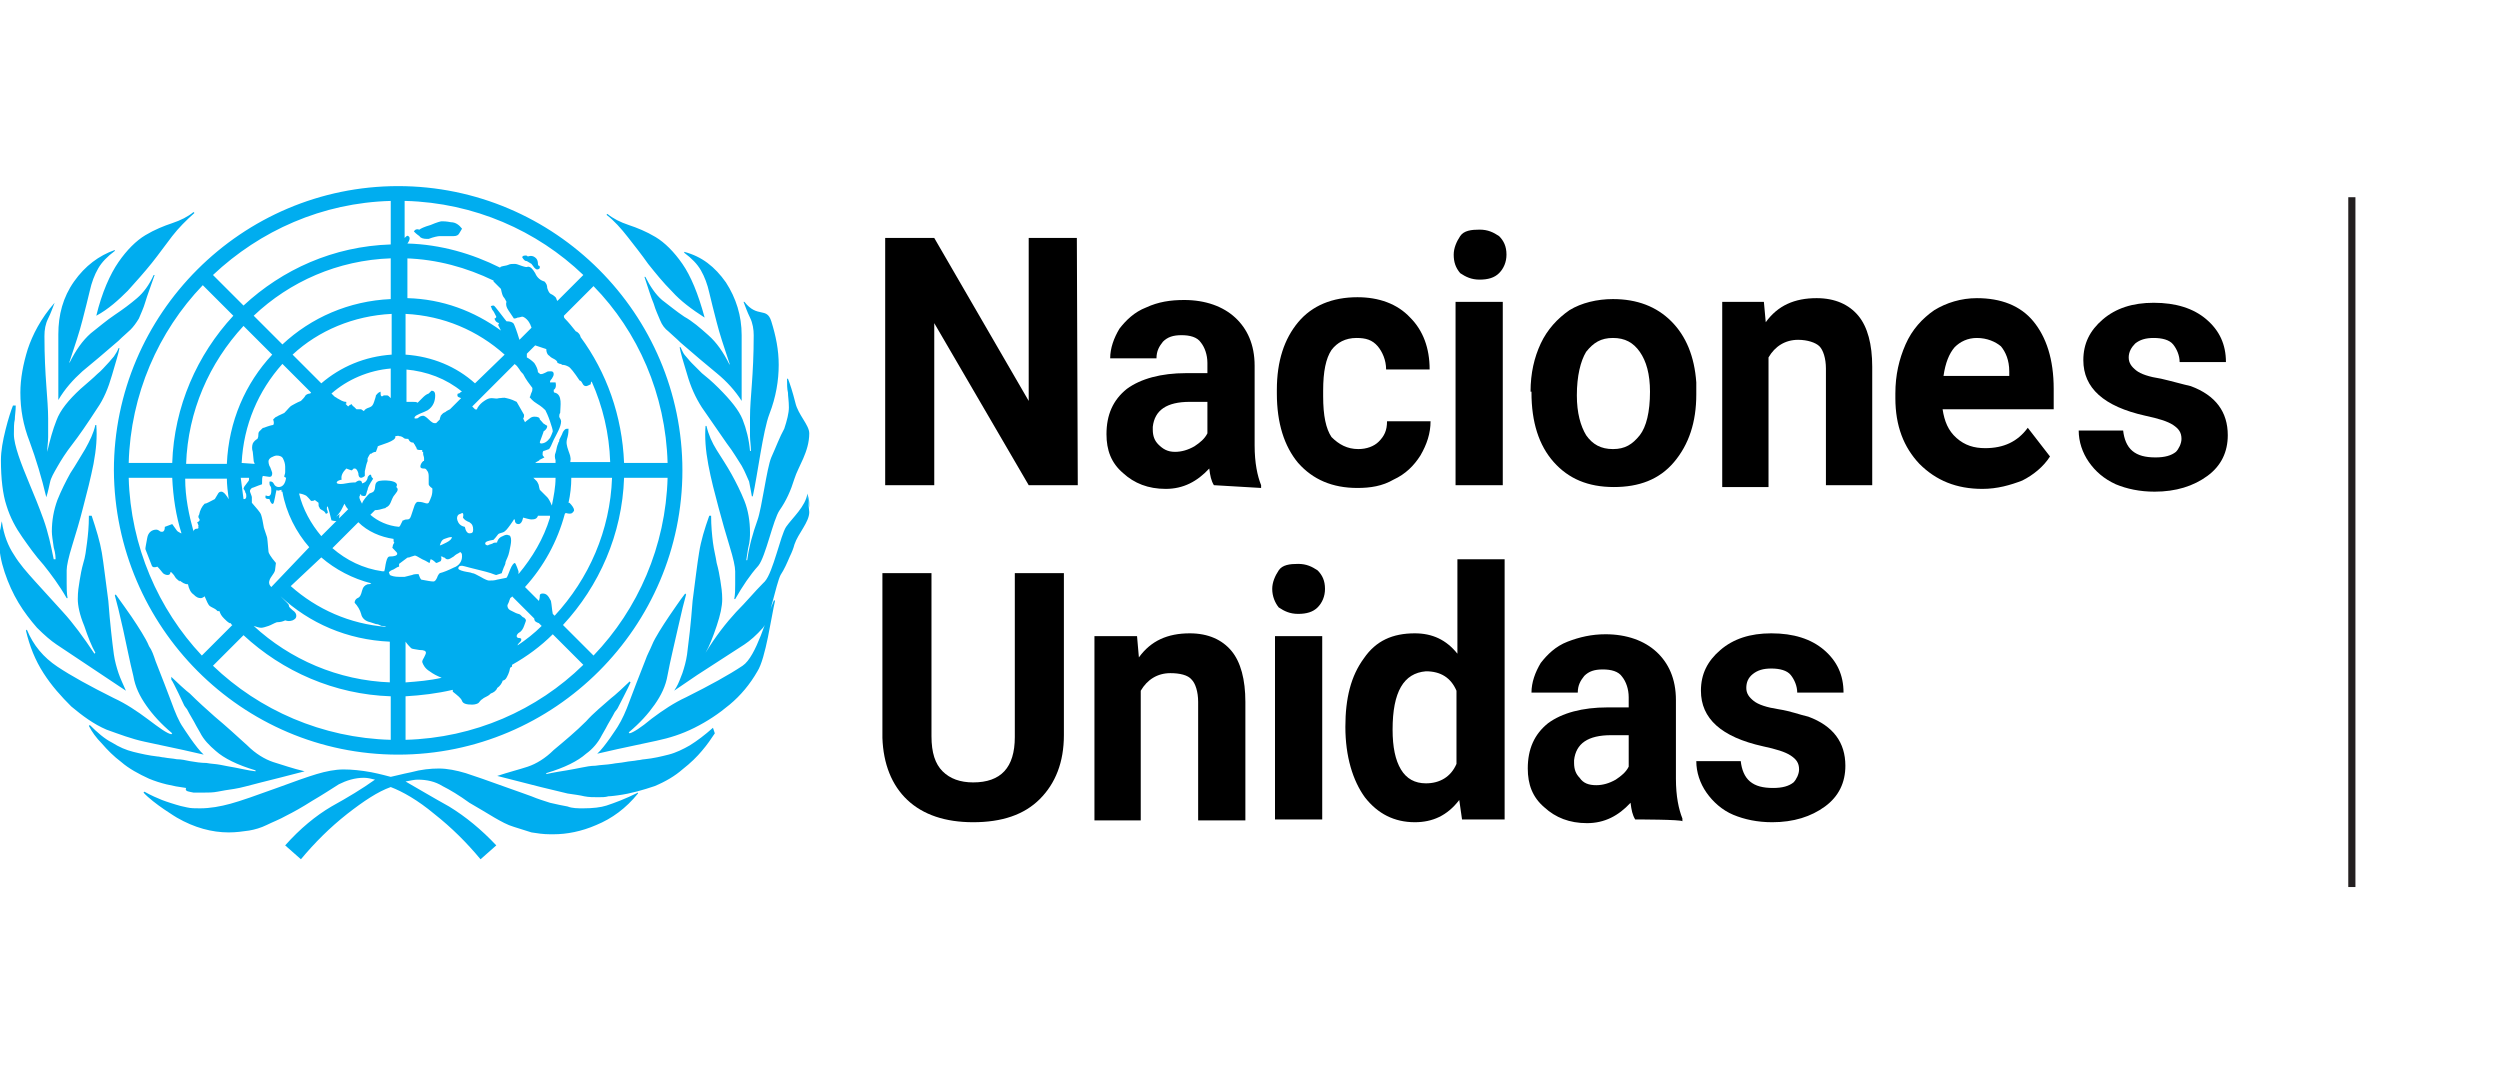 <?xml version="1.0" encoding="utf-8"?>
<!-- Generator: Adobe Illustrator 23.0.3, SVG Export Plug-In . SVG Version: 6.00 Build 0)  -->
<svg version="1.1" id="Layer_1" xmlns="http://www.w3.org/2000/svg" xmlns:xlink="http://www.w3.org/1999/xlink" x="0px" y="0px"
	 viewBox="0 0 270 115" style="enable-background:new 0 0 270 115;" xml:space="preserve">
<style type="text/css">
	.st0{fill:#00ADEF;}
	.st1{fill:none;stroke:#231F20;stroke-width:0.773;stroke-miterlimit:10;}
</style>
<g>
	<path id="XMLID_1189_" class="st0" d="M8.9,40.1c1.1-0.9,2.4-2,3.9-3.3c0.5-0.5,1-0.9,1.3-1.2s0.6-0.7,0.9-1.2
		c0.2-0.5,0.5-1.1,0.7-1.8s0.6-1.7,1-2.9h-0.1c-0.5,1.1-1.1,1.9-1.8,2.5s-1.5,1.2-2.4,1.8c-0.9,0.6-1.7,1.3-2.6,2
		c-0.9,0.8-1.6,1.8-2.3,3.2v-0.1c0.6-1.8,1.1-3.3,1.4-4.5c0.3-1.2,0.6-2.3,0.8-3.2s0.5-1.7,0.9-2.4s1-1.3,1.8-1.9V27
		c-1.7,0.6-3.2,1.7-4.4,3.4S6.3,34,6.3,36.1v7.1C7,42,7.9,41,8.9,40.1z M13.8,31.4c0.9-1,1.8-2,2.6-3c0.8-1,1.5-2,2.2-2.9
		s1.5-1.7,2.4-2.5l-0.1-0.1c-0.6,0.5-1.4,0.9-2.3,1.2c-0.9,0.3-1.9,0.7-2.9,1.3c-1,0.6-2,1.6-2.9,2.9c-0.9,1.3-1.8,3.3-2.4,5.8
		C11.7,33.4,12.8,32.4,13.8,31.4z M2.4,58c0.7,1,1.4,2,2.3,3c0.8,1,1.7,2.2,2.5,3.6h0.1c-0.1-0.5-0.1-1.1-0.1-1.6v-1.4
		c0-0.5,0.2-1.4,0.6-2.7c0.4-1.3,0.8-2.6,1.2-4.2c0.4-1.5,0.8-3.1,1.1-4.6c0.3-1.6,0.4-2.9,0.3-4.2h-0.1c-0.2,0.9-0.6,1.7-1.1,2.6
		c-0.5,0.8-1,1.7-1.6,2.6C7.1,52,6.6,53,6.2,54c-0.4,1.1-0.6,2.2-0.6,3.4c0,0.4,0.1,1,0.2,1.7C6,59.8,6,60.2,6,60.4H5.8
		c-0.3-1.5-0.6-2.9-1.1-4.3c-0.5-1.4-1-2.6-1.5-3.8S2.3,50.1,2,49.2s-0.5-1.7-0.5-2.3c0-0.7,0-1.2,0.1-1.6c0-0.4,0.1-0.9,0.1-1.5
		H1.4c-0.2,0.5-0.5,1.4-0.8,2.6c-0.3,1.2-0.5,2.3-0.5,3.3c0,2,0.2,3.7,0.6,4.9C1.1,55.9,1.7,57,2.4,58z M20.9,85.6
		c0.3,0,0.7,0,1.1,0c0.5,0,1,0,1.5-0.1s1.1-0.2,1.8-0.3c0.7-0.1,1.7-0.4,2.9-0.7c1.2-0.3,2.8-0.7,4.7-1.2c-1.3-0.3-2.4-0.7-3.4-1
		c-0.9-0.3-1.9-0.9-2.8-1.8c-1.1-1-2.3-2.1-3.5-3.1c-0.9-0.8-1.8-1.6-2.7-2.5c-0.3-0.2-1.6-1.4-2-1.8v0.3c0.2,0.2,1.4,2.8,1.4,2.8
		s0.2,0.3,0.3,0.4c0.3,0.6,0.7,1.2,1,1.8c0.1,0.2,0.3,0.5,0.4,0.7c0.4,0.8,1,1.4,1.7,2c0.9,0.8,2.3,1.5,4.3,2.1v0.1
		c-0.9-0.1-1.6-0.3-2.2-0.4s-1.1-0.2-1.6-0.3c-0.5-0.1-1-0.1-1.5-0.2c-0.6,0-1.2-0.1-1.8-0.2C20,82.1,19.6,82,19.1,82
		c-0.5-0.1-0.9-0.1-1.4-0.2c-0.2,0-0.5-0.1-0.7-0.1c-0.9-0.1-1.8-0.3-2.6-0.5c-0.8-0.2-1.5-0.5-2.3-1c-0.8-0.4-1.6-1.1-2.4-1.9
		l-0.1,0.1c0.3,0.6,0.8,1.3,1.4,1.9c0.6,0.7,1.3,1.4,2.1,2c0.8,0.7,1.9,1.3,3,1.8c1.2,0.5,2.5,0.8,4,1
		C19.9,85.5,20.5,85.5,20.9,85.6z M5,53.7L5,53.7c0.2-0.6,0.3-1.2,0.4-1.6c0.1-0.5,0.4-1,0.8-1.7s0.9-1.5,1.6-2.4s1.6-2.2,2.7-3.9
		c0.7-1,1.2-2.2,1.6-3.6c0.4-1.4,0.7-2.3,0.8-2.9h-0.1c-0.1,0.3-0.3,0.6-0.5,0.9c-0.2,0.2-0.4,0.5-0.7,0.8S11,40,10.5,40.4
		c-0.4,0.4-1,0.9-1.8,1.6c-1.3,1.2-2.2,2.3-2.6,3.4c-0.4,1-0.7,2.1-1,3.4l0,0c0-0.5,0.1-1.1,0.1-1.6s0-1.2,0-2c0-1-0.1-2.2-0.2-3.6
		c-0.1-1.4-0.2-3.1-0.2-5.3c0-0.7,0.1-1.3,0.4-1.9c0.3-0.6,0.5-1.2,0.7-1.7l0,0c-1.5,1.7-2.4,3.5-2.9,5c-0.5,1.6-0.8,3.2-0.8,4.7
		c0,1.8,0.3,3.5,1,5.3C3.9,49.6,4.5,51.6,5,53.7z M15.6,80.1l4.2,0.9l2.2,0.5c-0.8-0.7-2.2-2.9-2.2-2.9c-0.5-0.7-0.9-1.7-1.3-2.8
		c-0.4-1.1-1-2.6-1.7-4.4c-0.2-0.6-0.4-1.2-0.7-1.6c-0.2-0.5-0.5-1-0.8-1.5c-0.3-0.5-0.7-1.1-1.1-1.7c-0.4-0.6-1-1.4-1.7-2.4
		l-0.1,0.1c0.2,0.7,0.5,1.9,0.9,3.7c0.4,1.8,0.7,3.4,1.1,5c0.2,1.2,0.7,2.2,1.4,3.2c0.7,1,1.6,2,2.8,3l-0.1,0.1
		c-0.5-0.1-1.3-0.7-2.5-1.6s-2.4-1.7-3.7-2.3C9.7,74.1,7.7,73,6.2,72s-2.6-2.3-3.3-4l-0.1,0.1c0.4,1.7,1,3.2,1.9,4.6s1.9,2.5,3,3.6
		c1.2,1,2.4,1.9,3.8,2.5C12.9,79.3,14.2,79.8,15.6,80.1z M6.1,69.6l7.5,5c-0.3-0.7-0.6-1.3-0.8-1.9s-0.4-1.3-0.5-2s-0.2-1.6-0.3-2.5
		s-0.2-2-0.3-3.3c-0.3-2.2-0.5-4-0.7-5.2s-0.6-2.5-1.1-4H9.6c0,1.2-0.1,2.1-0.2,2.9c-0.1,0.8-0.2,1.6-0.4,2.2
		c-0.2,0.7-0.3,1.3-0.4,1.9c-0.1,0.6-0.2,1.2-0.2,2c0,0.7,0.2,1.7,0.7,2.9c0.4,1.2,0.8,2.2,1.2,2.9l-0.1,0.1
		c-1.2-1.8-2.3-3.3-3.4-4.5s-2.1-2.3-3-3.3s-1.7-1.9-2.3-2.9c-0.6-0.9-1.1-2.1-1.3-3.6c-0.1,0.3-0.1,0.7-0.2,1c0,0.3-0.1,0.6-0.1,1
		c0,1.2,0.2,2.3,0.6,3.5C0.9,63,1.4,64.1,2,65.1s1.3,1.9,2,2.7C4.8,68.6,5.5,69.2,6.1,69.6z M67.8,25.6c0.7,0.9,1.5,1.9,2.2,2.9
		c0.8,1,1.6,2,2.6,3c0.9,1,2.1,1.9,3.5,2.8c-0.7-2.6-1.5-4.5-2.4-5.8s-1.9-2.3-2.9-2.9s-2-1-2.9-1.3s-1.7-0.7-2.3-1.2l-0.1,0.1
		C66.3,23.8,67.1,24.7,67.8,25.6z M74.5,80.5c-0.7,0.4-1.5,0.8-2.3,1s-1.6,0.4-2.6,0.5c-0.2,0-0.5,0.1-0.7,0.1
		c-0.5,0.1-0.9,0.1-1.4,0.2s-0.9,0.1-1.4,0.2c-0.6,0.1-1.2,0.1-1.8,0.2c-0.5,0-1,0.1-1.5,0.2s-1,0.2-1.6,0.3
		c-0.6,0.1-1.3,0.2-2.2,0.4v-0.1c2-0.6,3.4-1.3,4.3-2.1c0.7-0.5,1.3-1.2,1.7-2c0.1-0.2,0.3-0.5,0.4-0.7c0.3-0.6,0.7-1.2,1-1.8
		c0.1-0.1,0.3-0.4,0.3-0.4s1.3-2.5,1.4-2.8L68,73.6c-0.4,0.4-1.7,1.6-2,1.8c-0.9,0.8-1.9,1.6-2.7,2.5C62.2,79,61,80,59.8,81
		c-0.9,0.9-1.9,1.5-2.8,1.8c-0.9,0.3-2.1,0.6-3.3,1c2,0.5,3.5,0.9,4.7,1.2c1.2,0.3,2.1,0.5,2.9,0.7c0.7,0.1,1.4,0.2,1.8,0.3
		c0.5,0.1,1,0.1,1.5,0.1c0.4,0,0.8,0,1.1-0.1c0.3,0,1-0.1,1-0.1c1.5-0.2,2.8-0.6,4-1c1.2-0.5,2.2-1.1,3-1.8c0.9-0.7,1.6-1.4,2.1-2
		c0.6-0.7,1-1.3,1.4-1.9L77,78.6C76.1,79.4,75.3,80,74.5,80.5z M80.2,71.9c-1.5,1-3.5,2.1-6.1,3.4c-1.3,0.6-2.5,1.4-3.7,2.3
		c-1.2,1-2,1.5-2.4,1.6l-0.1-0.1c1.2-1,2.1-2,2.8-3c0.7-1,1.2-2,1.4-3.2c0.3-1.6,0.7-3.2,1.1-5s0.7-3,0.9-3.7L74,64.1
		c-0.7,0.9-1.2,1.7-1.7,2.4c-0.4,0.6-0.8,1.2-1.1,1.7c-0.3,0.5-0.6,1-0.8,1.5c-0.2,0.5-0.5,1-0.7,1.6c-0.7,1.8-1.3,3.3-1.7,4.4
		c-0.4,1.1-0.8,2-1.3,2.8c0,0-1.4,2.2-2.2,2.9l2.2-0.5l4.2-0.9c1.4-0.3,2.7-0.7,4.1-1.4c1.4-0.7,2.6-1.5,3.8-2.5
		c1.2-1,2.2-2.2,3-3.6c0.9-1.4,1.5-5.9,1.9-7.6l-0.1-0.1C82.8,66.6,81.7,70.9,80.2,71.9z M83.3,49.4c-0.5,1.2-1,5.4-1.5,6.8
		c-0.5,1.4-0.9,2.8-1.1,4.3h-0.1c0-0.1,0.1-0.6,0.2-1.3c0.2-0.7,0.2-1.3,0.2-1.7c0-1.2-0.2-2.4-0.6-3.4s-0.9-2-1.4-2.9
		s-1.1-1.8-1.6-2.6s-0.9-1.7-1.1-2.6h-0.1c-0.1,1.2,0,2.6,0.3,4.2c0.3,1.6,0.7,3.1,1.1,4.6s0.8,2.9,1.2,4.2c0.4,1.3,0.6,2.2,0.6,2.7
		v1.4c0,0.5,0,1.1-0.1,1.6h0.1c0.8-1.4,1.6-2.6,2.5-3.6c0.8-1,1.6-5,2.3-6c0.7-1,1.2-2.1,1.6-3.4c0.4-1.3,1.6-2.9,1.6-4.9
		c0-0.9-1.2-2-1.5-3.3c-0.3-1.2-0.6-2.1-0.8-2.6H85c0,0.6,0,1.1,0.1,1.5c0,0.4,0.1,0.9,0.1,1.6c0,0.6-0.2,1.4-0.5,2.3
		C84.2,47.2,83.8,48.3,83.3,49.4z M80.2,45.3c-0.4-1-1.3-2.1-2.6-3.4c-0.7-0.7-1.3-1.2-1.8-1.6c-0.4-0.4-0.8-0.8-1.1-1.1
		c-0.3-0.3-0.5-0.6-0.7-0.8s-0.3-0.5-0.5-0.9h-0.1c0.1,0.6,0.4,1.6,0.8,2.9c0.4,1.4,0.9,2.5,1.6,3.6c1.1,1.6,2,2.9,2.7,3.9
		c0.7,0.9,1.2,1.8,1.6,2.4c0.4,0.7,0.6,1.3,0.8,1.7c0.1,0.5,0.2,1,0.3,1.6h0.1c0.5-2.2,1.1-7.1,1.8-8.9c0.7-1.8,1-3.6,1-5.3
		c0-1.6-0.3-3.1-0.8-4.7c-0.5-1.6-1.5-0.3-2.9-2.1h-0.1c0.2,0.5,0.4,1.1,0.7,1.7c0.3,0.6,0.4,1.3,0.4,1.9c0,2.2-0.1,3.9-0.2,5.3
		C81.1,42.9,81,44,81,45.1c0,0.8,0,1.5,0,2s0.1,1,0.1,1.6H81C80.9,47.5,80.6,46.3,80.2,45.3z M75.7,29.2c0.4,0.7,0.7,1.5,0.9,2.4
		c0.2,0.9,0.5,2,0.8,3.2s0.8,2.7,1.4,4.5v0.1c-0.7-1.4-1.4-2.4-2.3-3.2s-1.7-1.5-2.6-2c-0.9-0.6-1.6-1.2-2.4-1.8
		c-0.7-0.6-1.3-1.5-1.8-2.5h-0.1c0.4,1.2,0.7,2.2,1,2.9c0.2,0.7,0.5,1.3,0.7,1.8s0.5,0.9,0.9,1.2c0.3,0.3,0.8,0.7,1.3,1.2
		c1.5,1.3,2.8,2.4,3.9,3.3c1.1,0.9,2,1.9,2.7,3v-7.1c0-2.1-0.6-4-1.7-5.7c-1.2-1.7-2.6-2.8-4.5-3.3v0.1
		C74.7,27.9,75.3,28.5,75.7,29.2z M87.2,53.3c0-0.1,0.2,1.6,0.2,1.5c0-0.2,0-0.3,0-0.5C87.4,54,87.3,53.7,87.2,53.3
		c-0.2,1.4-1.6,2.6-2.3,3.6c-0.6,0.9-1.4,4.9-2.3,5.9c-0.1,0.1-0.1,0.1-0.2,0.2c-0.9,0.9-1.8,2-2.9,3.1c-1.1,1.2-2.2,2.6-3.3,4.4
		l0,0c0.4-0.7,0.8-1.7,1.2-2.9c0.4-1.2,0.6-2.1,0.6-2.9c0-0.7-0.1-1.4-0.2-2s-0.2-1.2-0.4-1.9c-0.1-0.7-0.3-1.4-0.4-2.2
		s-0.2-1.8-0.2-2.9h-0.1c0,0,0,0,0,0.1c0,0,0,0,0-0.1h-0.1c-0.5,1.4-0.9,2.7-1.1,4c-0.2,1.2-0.4,2.9-0.7,5.2
		c-0.1,1.3-0.2,2.4-0.3,3.3c-0.1,0.9-0.2,1.7-0.3,2.5c-0.1,0.7-0.3,1.4-0.5,2c-0.2,0.5-0.4,1.1-0.7,1.6c-0.1,0.1-0.1,0.2-0.2,0.3
		l0,0l0,0l2.5-1.7l5.1-3.3c0.6-0.4,1.3-1,2-1.8s1.4-4.7,1.9-5.7c0.4-0.6,0.7-1.3,1-2c0.2-0.4,0.4-0.9,0.5-1.3
		c0.4-1.2,1.6-2.4,1.6-3.5l0,0l0,0C87.4,55.3,87.2,53.4,87.2,53.3z M56.9,28.2c0.2,0.1,0.3,0.2,0.5,0.3c0.1,0.1,0.2,0.3,0.3,0.4
		s0.2,0.2,0.3,0.2c0.2,0,0.3-0.1,0.3-0.2s0-0.2-0.1-0.2c0,0-0.1,0-0.1-0.2c0-0.3-0.1-0.5-0.2-0.6c-0.3-0.3-0.6-0.3-0.9-0.2
		c-0.1-0.1-0.1-0.1-0.2-0.1h-0.1c-0.2,0-0.3,0.1-0.3,0.2C56.6,28.1,56.7,28.2,56.9,28.2z M46.1,25.8h0.2c0.5-0.2,1-0.3,1.2-0.3H49
		c0.3,0,0.5-0.1,0.6-0.3c0.1-0.2,0.2-0.3,0.3-0.5c-0.3-0.4-0.7-0.7-1.2-0.7c-0.5-0.1-0.8-0.1-1-0.1c-0.1,0-0.5,0.1-1.2,0.4
		c-0.7,0.2-1.1,0.4-1.2,0.5c-0.3-0.1-0.5,0-0.6,0.2c0.1,0.1,0.3,0.3,0.6,0.5C45.4,25.7,45.7,25.8,46.1,25.8z M43,81.5
		c16.9,0,30.7-13.8,30.7-30.7S59.9,20.1,43,20.1S12.3,33.9,12.3,50.8C12.4,67.7,26.1,81.5,43,81.5z M13.9,51.6h4.7
		c0.1,2.1,0.4,4.1,1,6c-0.1,0-0.2-0.1-0.4-0.2l-0.1-0.1l-0.5-0.7l-0.8,0.3c0,0.5-0.2,0.6-0.5,0.5c-0.1-0.1-0.3-0.2-0.4-0.2
		c-0.5,0-0.9,0.3-1,0.9c-0.1,0.6-0.2,1-0.2,1.2l0.7,1.8c0.1,0.2,0.3,0.2,0.6,0.1c0.3,0.3,0.5,0.6,0.6,0.7s0.3,0.2,0.5,0.2
		s0.3-0.1,0.3-0.3h0.1c0.1,0.1,0.3,0.3,0.4,0.5s0.3,0.3,0.5,0.5v-0.1c0.3,0.2,0.5,0.4,0.9,0.4c0.1,0.5,0.3,0.9,0.6,1.1
		c0.3,0.3,0.5,0.4,0.8,0.4c0.1,0,0.3-0.1,0.4-0.2c0.2,0.5,0.4,0.9,0.5,1s0.3,0.2,0.5,0.3c0.2,0.1,0.3,0.2,0.4,0.3h0.2l0,0
		c0.1,0.3,0.2,0.5,0.5,0.8c0.2,0.2,0.4,0.4,0.6,0.5c0,0,0,0-0.1,0c0,0,0,0,0.1,0c0,0,0,0,0.1,0c0.1,0.1,0.1,0.2,0.2,0.2l-3.3,3.3
		C17.1,65.8,14.1,59,13.9,51.6z M36.4,43c-0.1-0.1-0.2-0.1-0.3-0.2l-0.3-0.3c1.7-1.5,4-2.5,6.4-2.7V43l-0.1-0.1L42,42.8l0,0
		c0,0-0.1-0.1-0.2-0.1h-0.1l0,0c-0.1,0-0.2,0-0.2,0c-0.1,0-0.2,0.1-0.2,0.1h-0.1c-0.1-0.1-0.1-0.2-0.1-0.5l0,0l0,0
		c-0.3,0.1-0.4,0.3-0.5,0.4c0,0.1-0.1,0.4-0.2,0.7c-0.1,0.3-0.2,0.5-0.5,0.6s-0.5,0.2-0.6,0.4L39,44.2h-0.5
		c-0.1-0.1-0.2-0.2-0.3-0.3c-0.1,0-0.1-0.1-0.2-0.2c-0.1-0.1-0.1-0.1-0.1,0c-0.1,0-0.2,0.1-0.3,0.2l-0.3-0.3h0.1v-0.2
		C37,43.4,36.8,43.2,36.4,43z M34.7,41.4l-3.1-3.1c2.8-2.6,6.6-4.2,10.7-4.4v4.4C39.4,38.5,36.8,39.6,34.7,41.4z M36.5,56.2
		c0.2-0.2,0.1-0.5,0.2-0.7l-0.4,0.3c0.3-0.3,0.5-0.6,0.6-0.8s0.2-0.4,0.3-0.6l0,0c0.1,0.2,0.2,0.4,0.4,0.6l-2.9,2.9
		c-1.1-1.3-2-2.9-2.4-4.6c0.2,0,0.5,0.1,0.7,0.2c0.1,0,0.6,0.6,0.6,0.6c0.1,0,0.3,0,0.4-0.1l0.4,0.3c0,0.3,0,0.4,0.1,0.5
		c0,0.1,0.1,0.2,0.3,0.3s0.3,0.2,0.4,0.4l0.2-0.1c0-0.1,0-0.2-0.1-0.4c0-0.2,0-0.3,0.1-0.3l0.2,0.7l0.2,0.8l0,0
		C36.2,56.3,36.4,56.3,36.5,56.2z M42.6,59.4c0.2,0.2,0.3,0.3,0.3,0.4c0,0.2-0.3,0.3-0.8,0.3c-0.2,0-0.3,0.2-0.4,0.6
		c-0.1,0.4-0.1,0.7-0.2,1c-0.1,0-0.1,0-0.2,0l0,0c-2.1-0.3-3.9-1.2-5.4-2.5l2.8-2.8c1,1,2.4,1.6,3.8,1.8c0,0.2,0,0.4,0.1,0.4
		c-0.1,0.1-0.2,0.3-0.2,0.5C42.3,59.1,42.4,59.2,42.6,59.4z M29,59.6c-0.1-0.9-0.1-1.5-0.2-1.7c-0.1-0.3-0.2-0.6-0.3-0.9
		c-0.1-0.6-0.2-1.1-0.3-1.4c-0.1-0.3-0.5-0.7-1-1.3v-0.6c0-0.1-0.1-0.3-0.2-0.6V53c0-0.1,0.1-0.2,0.2-0.3c0.1,0,0.5-0.2,1.1-0.4
		c0-0.5,0-0.8,0.1-0.9l0.7,0.1c0.2,0,0.3-0.1,0.3-0.4c0-0.1-0.1-0.3-0.2-0.6C29,50.2,29,49.9,29,49.8s0.1-0.3,0.3-0.4
		c0.2-0.1,0.4-0.2,0.6-0.2c0.3,0,0.6,0.1,0.7,0.4c0.1,0.2,0.2,0.5,0.2,0.8c0,0.2,0,0.4,0,0.6c0,0.2-0.1,0.3-0.1,0.5l0.2,0.1
		c-0.1,0.7-0.4,1-0.8,1c-0.2,0-0.4-0.1-0.5-0.3S29.4,52,29.2,52c-0.1,0-0.1,0-0.1,0.1s0,0.3,0.1,0.4c0.1,0.1,0.1,0.3,0.1,0.5
		c0,0.5-0.2,0.7-0.6,0.5c-0.1,0.3,0,0.4,0.4,0.4c0.1,0.4,0.3,0.6,0.4,0.5s0.1-0.3,0.2-0.7s0.1-0.7,0.2-0.8L30,53l0.4-0.1
		c0,0.1,0,0.1,0,0.2h0.1c0.4,2.3,1.5,4.4,2.9,6l-4.1,4.3c-0.2-0.2-0.3-0.4-0.2-0.7c0.1-0.4,0.5-0.7,0.6-1.1l0.1-0.8
		C29.2,60.1,29,59.7,29,59.6z M26.5,53.2c0.1,0.1,0.1,0.3,0.1,0.4c0,0.2-0.1,0.3-0.2,0.3h-0.1c-0.1-0.8-0.2-1.5-0.3-2.3h0.9
		c0,0.2,0,0.3-0.1,0.4c-0.1,0.1-0.2,0.3-0.3,0.4c-0.1,0.1-0.2,0.3-0.2,0.4C26.4,52.9,26.5,53.1,26.5,53.2z M26.1,50
		c0.2-4.1,1.8-7.8,4.4-10.7l3.1,3.1l-0.1,0.1c-0.2,0-0.4,0.1-0.5,0.2c-0.1,0.2-0.3,0.4-0.5,0.6c-0.5,0.2-0.8,0.4-1,0.5
		s-0.4,0.4-0.8,0.8c-0.4,0.2-0.7,0.3-0.8,0.4c-0.1,0-0.2,0.1-0.4,0.3c0.1,0.3,0.1,0.5,0,0.6c-0.1,0-0.5,0.1-1,0.3
		c-0.1,0-0.1,0-0.2,0.1L28,46.6c-0.1,0.1-0.1,0.3-0.1,0.4c0,0.1,0,0.2-0.1,0.4c-0.2,0.1-0.4,0.3-0.5,0.5c-0.1,0.3-0.1,0.6,0,0.9
		l0.1,1l0,0c0,0.1,0.1,0.2,0.1,0.3L26.1,50L26.1,50z M34.7,60.2c1.5,1.3,3.4,2.3,5.4,2.8c-0.1,0.1-0.3,0.1-0.4,0.1
		c-0.3,0.1-0.5,0.3-0.6,0.7c-0.1,0.4-0.2,0.7-0.5,0.8c-0.2,0.1-0.3,0.3-0.3,0.5c0.3,0.3,0.6,0.8,0.7,1.2c0.1,0.5,0.5,0.8,1,0.9
		l0.6,0.2c0.2,0,0.4,0.1,0.6,0.2c0.2,0,0.4,0,0.5,0.1c-3.9-0.3-7.5-1.9-10.3-4.4L34.7,60.2z M30.5,37.2l-3.1-3.1
		c3.9-3.7,9.1-6,14.8-6.2v4.4C37.7,32.5,33.6,34.3,30.5,37.2z M29.4,38.3c-2.9,3.1-4.7,7.2-4.9,11.8h-4.4c0.2-5.7,2.5-10.9,6.2-14.9
		L29.4,38.3z M24.5,51.6c0,0.8,0.1,1.5,0.2,2.3c-0.1-0.1-0.1-0.2-0.2-0.3c-0.2-0.3-0.4-0.5-0.6-0.5s-0.3,0.1-0.4,0.3
		s-0.2,0.3-0.3,0.5c-0.6,0.3-0.9,0.5-1.1,0.5c-0.3,0.3-0.5,0.7-0.6,1.2c-0.1,0.1-0.1,0.3,0,0.4c0.1,0.1,0.1,0.3-0.2,0.4
		c0.1,0.3,0.2,0.4,0.1,0.5c0.1,0.1,0,0.2-0.1,0.2s-0.2,0-0.3,0.1c-0.1,0.1-0.1,0.1-0.1,0.2c-0.5-1.8-0.9-3.7-0.9-5.7h4.5V51.6z
		 M42.2,79.9c-7.4-0.2-14.2-3.2-19.2-8l3.3-3.3c4.2,3.9,9.8,6.4,15.9,6.6C42.2,75.2,42.2,79.9,42.2,79.9z M42.2,73.7
		c-5.7-0.2-10.9-2.5-14.8-6.1c0.3,0.1,0.6,0.2,0.8,0.2c0.2,0,0.5-0.1,0.8-0.2s0.6-0.3,0.9-0.4c0.4,0,0.7-0.1,0.9-0.2
		c0.3,0.1,0.5,0.1,0.8,0c0.2-0.1,0.4-0.2,0.4-0.5c0-0.2-0.1-0.4-0.4-0.6c-0.2-0.2-0.4-0.3-0.4-0.5c0-0.1-0.1-0.2-0.2-0.3
		c-0.1-0.1-0.3-0.3-0.7-0.7l0,0c3.1,2.9,7.2,4.7,11.8,4.9v4.4C42.1,73.7,42.2,73.7,42.2,73.7z M43.1,62.3L43.1,62.3
		c-0.5,0-0.8-0.1-1-0.2c0-0.1-0.1-0.2-0.1-0.3c0.1-0.1,0.2-0.2,0.5-0.3c0.3-0.2,0.5-0.3,0.6-0.3v-0.3l0.8-0.6
		c0.1-0.1,0.2-0.1,0.3-0.1c0,0,0.2-0.1,0.6-0.2c0.1,0,0.3,0.1,0.8,0.4c0.5,0.2,0.7,0.4,0.8,0.4l0.1-0.4c0.1,0,0.3,0.1,0.6,0.4
		c0.1,0,0.3-0.1,0.5-0.2c0.1-0.2,0.1-0.4,0-0.5c0.1,0,0.2,0,0.3,0.1c0.1,0,0.1,0,0.2,0.1c0,0,0.1,0.1,0.2,0.1h0.1
		c0.1,0,0.3-0.1,0.6-0.3c0.2-0.2,0.4-0.3,0.6-0.4c0.1-0.1,0.1-0.1,0.2,0c0.1,0.1,0.1,0.2,0.1,0.4c0,0.5-0.3,1-0.9,1.2
		c-0.6,0.3-1.1,0.5-1.5,0.6c-0.1,0.1-0.2,0.2-0.3,0.5c-0.1,0.2-0.2,0.4-0.4,0.4c-0.3,0-0.7-0.1-1.3-0.2c-0.1-0.1-0.2-0.3-0.3-0.6
		c-0.2,0-0.5,0-0.7,0.1l-0.8,0.2C43.4,62.3,43.2,62.3,43.1,62.3z M47.5,58.9c0.1-0.3,0.2-0.6,0.5-0.7c0.3-0.1,0.5-0.2,0.8-0.2
		c0,0.2-0.2,0.4-0.6,0.6C47.8,58.8,47.6,58.9,47.5,58.9L47.5,58.9z M50.7,56.4c0.3,0.2,0.4,0.4,0.4,0.8c0,0.3-0.1,0.4-0.4,0.4
		c-0.2,0-0.4-0.2-0.5-0.7c-0.5-0.1-0.7-0.4-0.8-0.7s0-0.5,0.1-0.6s0.3-0.1,0.4-0.2c0.1,0,0.2,0.1,0.1,0.5
		C50.1,56.1,50.4,56.3,50.7,56.4z M60.5,39.3c0.1,0,0.1,0,0.2,0.1c0.3,0,0.5,0.1,0.7,0.2c0.2,0.1,0.6,0.6,1.2,1.5
		c0.1,0,0.2,0.1,0.3,0.3s0.2,0.3,0.4,0.3c0.1,0,0.3-0.1,0.5-0.2c0-0.1,0-0.2,0.1-0.3c1.2,2.7,1.9,5.6,2,8.7h-4.3v-0.1
		c0.1-0.4-0.1-0.8-0.2-1.1c-0.2-0.6-0.3-0.9-0.1-1.5c0.1-0.4,0.1-0.7,0.1-0.9c-0.2,0-0.3,0-0.4,0.1c-0.1,0.1-0.2,0.2-0.3,0.5
		c-0.1,0.2-0.2,0.4-0.3,0.6v0.1c0,0.1-0.1,0.2-0.1,0.2s0,0.1-0.1,0.3c-0.1,0.3-0.1,0.5-0.2,0.8c-0.1,0.2-0.1,0.5,0,0.8l0,0
		c0,0.1,0,0.2,0,0.3h-2.2c0.1-0.1,0.3-0.2,0.5-0.3h-0.1l0.6-0.3c-0.1-0.1-0.2-0.2-0.2-0.3c0-0.2,0-0.3,0.1-0.4
		c0.1,0,0.3-0.1,0.6-0.2c0.1-0.1,0.3-0.5,0.5-1c0.3-0.6,0.8-1.4,0.8-2c0-0.2-0.2-0.4-0.2-0.5s0-0.3,0.1-0.4c0-0.7,0.3-2-0.6-2.2
		c-0.1,0-0.1-0.1-0.1-0.3c0.2-0.1,0.3-0.4,0.2-0.8h-0.6c0-0.1,0-0.2,0.2-0.4c0.1-0.2,0.2-0.3,0.2-0.5s-0.1-0.3-0.3-0.3
		s-0.4,0-0.5,0.1c-0.4,0.2-0.5,0.2-0.5,0.2c-0.1,0-0.1,0-0.2,0c0-0.1-0.1-0.1-0.2-0.2c0-0.3-0.2-0.7-0.4-1c-0.3-0.3-0.6-0.5-0.8-0.6
		l0,0c0-0.2,0-0.3,0-0.4l0.9-0.9l1.2,0.4c0,0.3,0.1,0.6,0.3,0.7c0.1,0.1,0.2,0.2,0.4,0.3s0.4,0.2,0.5,0.4v0.1
		C60.3,39.2,60.4,39.3,60.5,39.3z M56.3,69c-0.1-0.1-0.2-0.1-0.3-0.1s-0.2-0.1-0.2-0.2s0.1-0.3,0.3-0.4s0.4-0.4,0.5-0.7
		c0.1-0.3,0.2-0.5,0.2-0.6s-0.1-0.2-0.2-0.3c-0.1,0-0.2-0.1-0.4-0.3c-0.1-0.1-0.3-0.1-0.5-0.2s-0.4-0.2-0.6-0.3
		c-0.2-0.1-0.3-0.3-0.3-0.5c0-0.1,0.1-0.2,0.2-0.5c0-0.1,0.1-0.2,0.1-0.3c0.1-0.1,0.2-0.1,0.2-0.2l2.4,2.4c0,0.3,0.2,0.4,0.5,0.5
		l0.3,0.3c-0.8,0.8-1.7,1.5-2.6,2.1c0-0.1,0.1-0.2,0.2-0.3l0.1-0.1C56.3,69.2,56.3,69.1,56.3,69z M54.9,57.8c-0.2-0.1-0.4,0-0.6,0.1
		c-0.3,0.1-0.5,0.3-0.6,0.6c0,0.1,0,0.1-0.1,0.1s-0.3,0-0.4,0.1c-0.2,0.1-0.4,0.1-0.5,0.2c-0.2,0-0.3-0.1-0.3-0.2
		c0-0.2,0.3-0.3,0.9-0.4c0.3-0.3,0.4-0.5,0.5-0.6s0.2-0.1,0.5-0.2c0.3-0.1,0.5-0.4,0.8-0.8c0.3-0.4,0.4-0.6,0.4-0.6h0.1
		c0,0.3,0.1,0.5,0.4,0.5c0.2,0,0.4-0.2,0.5-0.7c0.4,0.1,0.7,0.2,0.9,0.2c0.4,0,0.6-0.1,0.7-0.4h1.3v0.1v0.1l0,0
		c-0.7,2.3-1.9,4.3-3.4,6.1c0-0.1,0-0.2,0-0.3c0,0-0.3-0.9-0.4-0.9c-0.1,0-0.3,0.2-0.5,0.7s-0.3,0.8-0.4,0.9l-1,0.2
		c-0.3,0.1-0.6,0.1-0.9,0.1c-0.1,0-0.4-0.1-0.9-0.4c-0.4-0.2-0.7-0.4-0.9-0.4c-0.2-0.1-0.5-0.1-0.9-0.2s-0.6-0.2-0.6-0.3
		c0-0.2,0.1-0.3,0.4-0.3c0.1,0,0.4,0.1,0.8,0.2c0.4,0.1,0.8,0.2,1.2,0.3c0.4,0.1,0.8,0.2,1.1,0.3s0.5,0.2,0.6,0.2l0.6-0.2
		c0-0.1,0.1-0.3,0.2-0.6c0.1-0.2,0.2-0.4,0.2-0.6c0.1-0.3,0.3-0.6,0.4-1.1c0.1-0.5,0.2-0.9,0.2-1.2C55.2,58,55.1,57.8,54.9,57.8z
		 M57.6,51.6H60c0,1-0.2,2-0.4,3c-0.2-0.5-0.4-0.8-0.5-0.9c-0.1-0.1-0.4-0.4-0.8-0.8c-0.1-0.3-0.1-0.6-0.2-0.7
		c0-0.1-0.1-0.1-0.1-0.2C57.8,51.8,57.7,51.7,57.6,51.6z M58.6,64.1c-0.2,0-0.3,0.1-0.3,0.2s0,0.3-0.1,0.6l-1.5-1.5
		c2-2.2,3.5-4.9,4.3-7.9c0,0,0,0,0.1-0.1c0.3,0.1,0.6,0.1,0.7,0c0.1-0.1,0.2-0.2,0.2-0.3c0-0.2-0.2-0.5-0.5-0.8h-0.1
		c0.2-0.9,0.3-1.8,0.3-2.7h4.4c-0.2,5.7-2.5,10.9-6.2,14.9l-0.2-0.2l0,0c-0.1-0.5-0.1-0.9-0.2-1.4C59.2,64.3,59,64.1,58.6,64.1z
		 M57.5,41.9C57.5,42,57.5,42,57.5,41.9c0,0.2,0,0.3-0.1,0.5s-0.1,0.4-0.2,0.5c0.1,0.1,0.3,0.4,0.8,0.7s0.8,0.6,0.9,0.7
		c0.1,0.2,0.3,0.6,0.5,1.2c0.2,0.6,0.3,0.9,0.3,1.1c-0.1,0.3-0.2,0.5-0.3,0.7c-0.3,0.4-0.6,0.6-1,0.6l-0.1-0.1
		c0-0.1,0.1-0.3,0.2-0.6c0.1-0.3,0.2-0.5,0.2-0.6c0.3-0.2,0.4-0.4,0.4-0.6c-0.1-0.1-0.2-0.1-0.3-0.2c-0.1,0-0.2-0.2-0.5-0.5
		c0-0.2-0.2-0.3-0.6-0.3c-0.2,0-0.4,0.1-0.5,0.2c-0.1,0.1-0.3,0.2-0.5,0.4l-0.2-0.4c0.1-0.1,0.1-0.3,0.1-0.4l-0.8-1.4
		c-0.2-0.1-0.6-0.3-1.1-0.4c-0.3-0.1-0.5,0-0.8,0c-0.3,0.1-0.5,0-0.8,0s-0.5,0.1-0.8,0.3s-0.5,0.4-0.7,0.7c-0.1,0.1,0,0.3-0.3,0.2
		c0,0-0.1-0.1-0.3-0.3l4.6-4.6c0,0.1,0.1,0.1,0.1,0.1c0.1,0.1,0.2,0.2,0.4,0.5c0.1,0.2,0.3,0.4,0.4,0.5C56.8,41,57.2,41.5,57.5,41.9
		z M46.4,72.5c0.4,0.3,0.8,0.5,1.3,0.7c-1.3,0.3-2.6,0.4-3.9,0.5v-4.4l0,0c0.2,0.3,0.5,0.6,0.6,0.7s0.4,0.1,0.9,0.2
		c0.5,0,0.7,0.1,0.7,0.3c0,0.1-0.1,0.3-0.2,0.5c-0.1,0.2-0.2,0.3-0.2,0.5C45.7,71.8,45.9,72.2,46.4,72.5z M43.8,79.9v-4.7
		c1.7-0.1,3.4-0.3,5.1-0.7v0.1v0.1c0.5,0.4,0.9,0.7,1,1s0.5,0.4,1.1,0.4c0.3,0,0.6-0.1,0.7-0.2c0.1-0.1,0.2-0.3,0.4-0.4
		c0.1-0.1,0.3-0.2,0.5-0.3c0.2-0.1,0.3-0.2,0.4-0.3c0.3-0.1,0.6-0.3,0.7-0.6c0.3-0.2,0.5-0.5,0.6-0.8c0.1,0,0.3-0.1,0.4-0.3
		c0.1-0.2,0.3-0.5,0.4-1.1c0.1,0,0.1-0.1,0.2-0.1c0-0.1,0-0.1,0-0.2c1.6-0.9,3.1-2,4.4-3.3l3.3,3.3C58,76.7,51.2,79.7,43.8,79.9z
		 M64.1,70.8l-3.3-3.3c3.9-4.2,6.4-9.8,6.6-15.9h4.7C71.9,59,68.9,65.8,64.1,70.8z M72.1,50h-4.7c-0.2-5.1-1.9-9.8-4.7-13.6
		c0-0.1-0.1-0.3-0.2-0.4c-0.1-0.1-0.2-0.2-0.3-0.2c-0.4-0.5-0.8-1-1.2-1.4c-0.1-0.1-0.1-0.2-0.1-0.3l3.2-3.2
		C68.9,35.8,71.9,42.6,72.1,50z M43.8,21.7c7.4,0.2,14.2,3.2,19.2,8l-2.8,2.8c-0.1-0.1-0.1-0.3-0.2-0.4c-0.2-0.2-0.4-0.3-0.4-0.3
		c-0.3-0.1-0.4-0.4-0.5-0.7c0-0.3-0.1-0.5-0.3-0.7c-0.4-0.1-0.8-0.4-1-0.9c-0.3-0.5-0.5-0.7-0.8-0.7c-0.1,0.1-0.4,0-0.7-0.1
		s-0.5-0.2-0.7-0.2c-0.3,0-0.5,0-0.7,0.1s-0.5,0.1-0.8,0.2L54,28.9c-3-1.5-6.4-2.5-10-2.6c0.3-0.4,0.3-0.7,0.1-0.8
		c-0.1-0.1-0.2,0-0.4,0.2v-4C43.7,21.7,43.8,21.7,43.8,21.7z M43.8,27.9c3.4,0.1,6.6,1,9.5,2.4c0,0,0,0,0,0.1
		c0.1,0.1,0.3,0.3,0.4,0.4c0.2,0.2,0.3,0.3,0.4,0.4c0.1,0.5,0.2,0.8,0.3,0.9c0.1,0.1,0.2,0.3,0.3,0.5c-0.1,0.3,0,0.6,0.2,0.9
		c0.2,0.3,0.4,0.6,0.6,0.9c0.1,0,0.2,0,0.4-0.1c0.2,0,0.4-0.1,0.5-0.1s0.3,0.1,0.5,0.3s0.3,0.4,0.4,0.6c0,0.1,0.1,0.2,0.1,0.3
		l-1.3,1.3l0,0c-0.3-1-0.5-1.5-0.6-1.7s-0.4-0.3-0.8-0.3c-0.1-0.1-0.3-0.4-0.7-0.9S53.4,33,53.3,33c-0.1,0-0.2,0-0.3,0.1
		c0.1,0.1,0.1,0.3,0.2,0.4c0.1,0.1,0.2,0.3,0.4,0.7c0,0.1-0.1,0.2-0.2,0.2c0.1,0.3,0.2,0.4,0.5,0.5l-0.1,0.2l0.3,0.6
		c-2.9-2.1-6.3-3.4-10.1-3.5v-4.3H43.8z M43.8,33.9c4.1,0.2,7.8,1.8,10.7,4.4l-3.2,3.1c-2-1.8-4.6-2.9-7.5-3.1V33.9z M43.8,39.9
		c2.3,0.2,4.4,1,6.1,2.4c-0.1,0-0.2,0.1-0.2,0.1c-0.1,0.1-0.1,0.1-0.2,0.1c-0.1,0-0.1,0.1-0.1,0.2c0,0.2,0.2,0.2,0.4,0.3l-1.2,1.2
		l0,0c-0.2,0.1-0.4,0.2-0.5,0.3c-0.3,0.1-0.4,0.3-0.5,0.4c0,0.1-0.1,0.2-0.1,0.4l-0.4,0.4c-0.1,0-0.1,0-0.2,0
		c-0.1,0-0.3-0.1-0.6-0.4s-0.5-0.4-0.6-0.4c-0.2,0-0.4,0.1-0.5,0.2c-0.1,0.1-0.2,0.1-0.4,0.1c-0.1-0.1,0-0.3,0.5-0.5
		s0.7-0.3,0.9-0.4c0.6-0.4,0.8-1,0.8-1.6c0-0.3-0.1-0.5-0.4-0.5l-0.3,0.3c-0.3,0.1-0.5,0.3-0.7,0.5s-0.4,0.4-0.5,0.5
		c-0.1-0.1-0.3-0.1-0.6-0.1h-0.6l0,0v-3.5H43.8z M42.9,46.9c0.1,0.1,0.1,0.2,0.2,0.2c0.2,0,0.4,0.1,0.5,0.2c0.1,0.1,0.3,0.1,0.5,0.1
		c0,0.1,0.1,0.1,0.1,0.2c0.1,0.1,0.2,0.2,0.4,0.2c0.1,0,0.1,0.1,0.1,0.1s0,0.1,0.1,0.1c0,0.1,0.1,0.2,0.2,0.4l0,0v0.1
		c0.1,0.1,0.3,0.1,0.3,0.1c0.1,0,0.2,0,0.3,0c0,0.1,0,0.1,0,0.2h0.1c0,0.1,0,0.2,0,0.2c0,0.2,0.1,0.3,0.1,0.5v0.2
		c0,0.1,0,0.1-0.1,0.1c-0.2,0.2-0.3,0.4-0.3,0.6c0,0.1,0.1,0.2,0.3,0.2s0.3,0,0.4,0.2c0.1,0.1,0.2,0.3,0.2,0.6v0.9
		c0,0.1,0.1,0.2,0.2,0.3c0.1,0.1,0.2,0.1,0.2,0.2c0,0.2,0,0.5-0.1,0.8s-0.2,0.5-0.3,0.7c-0.1,0.1-0.2,0.1-0.5,0s-0.5-0.1-0.7-0.1
		c-0.1,0-0.3,0.2-0.4,0.6c-0.1,0.3-0.2,0.6-0.3,0.9c-0.1,0.3-0.2,0.4-0.4,0.4c-0.1,0-0.3,0-0.4,0.1h-0.1l-0.3,0.6l-0.1,0.1
		c-1.2-0.1-2.3-0.6-3.1-1.3l0.5-0.5c0.3,0,0.7-0.1,1-0.2c0.1,0,0.1,0,0.2-0.1c0.5-0.2,0.5-0.7,0.8-1.2c0.2-0.3,0.7-0.7,0.3-1
		c0.5-0.8-1.7-0.8-2-0.6c-0.4,0.2-0.2,0.7-0.4,1c-0.1,0.2-0.3,0.2-0.5,0.3c-0.2,0.2-0.7,0.7-0.8,1.1l0,0c-0.1-0.2-0.3-0.5-0.3-0.8
		h0.1c0-0.1-0.1-0.1,0-0.2H39v0.1c0.3,0.1,0.4,0.1,0.5,0c0.1-0.2,0.1-0.4,0.2-0.6c0-0.2,0.2-0.6,0.6-1.2c-0.1-0.1-0.2-0.2-0.2-0.3
		s-0.1-0.2-0.2-0.1c-0.1,0.1-0.2,0.2-0.2,0.3s-0.1,0.3-0.2,0.4c-0.1,0.1-0.3,0.2-0.4,0.2c0-0.2-0.1-0.3-0.3-0.3
		c-0.1,0-0.3,0.1-0.4,0.2c-0.1,0-0.5,0-1,0.1s-0.8,0.1-1,0c-0.1-0.1,0-0.3,0.5-0.4c-0.1-0.4,0.1-0.8,0.5-1.2
		c0.3,0.1,0.5,0.2,0.6,0.2l0.2-0.2h0.1c0.2,0,0.3,0.2,0.4,0.5c0,0.3,0.1,0.5,0.3,0.5c0.1,0,0.3-0.1,0.4-0.2v-0.5
		c0.1-0.5,0.2-0.9,0.3-1.1v-0.3c0.1-0.2,0.2-0.4,0.3-0.5h0.1c0.1-0.1,0.3-0.2,0.5-0.2c0.1-0.3,0.2-0.5,0.2-0.6
		c0.2-0.1,0.6-0.2,1.1-0.4s0.8-0.4,0.8-0.6c0,0,0,0,0-0.1c0.2,0,0.5-0.1,0.7-0.1C42.8,46.7,42.8,46.8,42.9,46.9z M42.2,21.7v4.7
		C36,26.6,30.5,29.1,26.3,33L23,29.7C28.1,24.9,34.8,21.9,42.2,21.7z M21.9,30.8l3.3,3.3c-3.9,4.2-6.4,9.8-6.6,15.9h-4.7
		C14.1,42.6,17.1,35.8,21.9,30.8z M63,87.3c-0.6,0-1.2,0-1.7-0.2c-0.5-0.1-1.1-0.2-1.9-0.4l0,0c-0.6-0.2-1.3-0.4-2-0.7
		c-0.8-0.3-1.7-0.6-2.8-1c-1.9-0.7-3.4-1.2-4.3-1.5c-1-0.3-2-0.5-2.9-0.5s-1.9,0.1-3,0.4c-1,0.2-1.7,0.4-2.2,0.5
		c-0.4-0.1-1.1-0.3-2.1-0.5c-1.1-0.2-2.1-0.3-3-0.3s-1.9,0.2-2.9,0.5s-2.4,0.8-4.3,1.5c-2.2,0.8-3.9,1.4-5,1.7
		c-1.1,0.3-2.2,0.5-3.3,0.5c-0.5,0-1,0-1.4-0.1c-0.5-0.1-0.9-0.2-1.2-0.3c0,0-1-0.3-1.5-0.5s-1.2-0.5-1.9-0.9l-0.1,0.1
		c1.1,1.2,3.6,2.7,3.6,2.7c1.9,1.1,3.8,1.6,5.6,1.6c0.8,0,1.5-0.1,2.2-0.2c0.6-0.1,1.3-0.3,1.9-0.6c0.6-0.3,1.4-0.6,2.1-1
		c0.8-0.4,1.7-0.9,2.8-1.6c1.2-0.7,2.1-1.3,2.9-1.8c0.8-0.4,1.7-0.7,2.7-0.7c0.4,0,0.8,0.1,1.2,0.2c-1.4,1-2.9,1.9-4.7,2.9
		c-1.7,1-3.4,2.4-5,4.2l1.7,1.5c1.5-1.8,3.1-3.4,5-4.9c1.8-1.4,3.3-2.4,4.7-2.9c1.3,0.5,2.9,1.4,4.7,2.9c1.9,1.5,3.5,3.1,5,4.9
		l1.7-1.5c-1.6-1.7-3.3-3.1-5.1-4.2c-1.8-1-3.3-1.9-4.7-2.7c0.5-0.1,1-0.2,1.3-0.2c1,0,1.9,0.2,2.7,0.7c0.8,0.4,1.8,1,2.9,1.8
		c1,0.6,1.9,1.1,2.7,1.6c0.7,0.4,1.4,0.8,2.1,1c0.6,0.2,1.3,0.4,1.9,0.6c0.6,0.1,1.3,0.2,2,0.2l0,0h0.4c1.4,0,3-0.3,4.6-1
		c1.7-0.7,3.2-1.8,4.5-3.4v-0.1c-1.4,0.7-2.5,1.1-3.4,1.4C64.9,87.2,64,87.3,63,87.3z"/>
	<line class="st1" x1="254" y1="21.3" x2="254" y2="95.8"/>
	<path d="M116.4,52.4h-5.3l-10.2-17.5v17.5h-5.3V25.7h5.3l10.2,17.6V25.7h5.2L116.4,52.4L116.4,52.4z"/>
	<path d="M131.1,52.4c-0.3-0.5-0.4-1-0.5-1.8c-1.3,1.4-2.8,2.2-4.7,2.2c-1.9,0-3.4-0.6-4.6-1.7c-1.3-1.1-1.8-2.5-1.8-4.2
		c0-2.1,0.7-3.7,2.2-4.9c1.5-1.1,3.7-1.7,6.4-1.7h2.3v-1.1c0-0.9-0.3-1.7-0.7-2.2c-0.4-0.6-1.2-0.8-2.1-0.8c-0.9,0-1.5,0.2-2,0.7
		c-0.4,0.5-0.7,1-0.7,1.8h-5c0-1.1,0.4-2.2,1-3.2c0.7-0.9,1.6-1.8,2.9-2.3c1.3-0.6,2.6-0.8,4.1-0.8c2.3,0,4.2,0.7,5.5,1.9
		c1.3,1.2,2.1,2.9,2.1,5.2v8.6c0,1.9,0.3,3.3,0.7,4.3v0.3L131.1,52.4L131.1,52.4z M126.9,48.8c0.7,0,1.4-0.2,2.1-0.6
		c0.6-0.4,1.1-0.8,1.4-1.4v-3.4h-1.9c-2.5,0-3.8,0.9-4,2.7v0.3c0,0.7,0.2,1.2,0.6,1.6C125.6,48.5,126.1,48.8,126.9,48.8z"/>
	<path d="M146.7,48.5c0.9,0,1.7-0.3,2.2-0.8c0.6-0.6,0.9-1.2,0.9-2.2h4.7c0,1.3-0.4,2.5-1.1,3.7c-0.7,1.1-1.6,2-2.9,2.6
		c-1.2,0.7-2.5,0.9-3.9,0.9c-2.7,0-4.8-0.9-6.4-2.7c-1.5-1.8-2.3-4.3-2.3-7.5v-0.4c0-3.1,0.8-5.5,2.3-7.3c1.5-1.8,3.7-2.7,6.4-2.7
		c2.3,0,4.3,0.7,5.7,2.2c1.4,1.4,2.1,3.3,2.1,5.6h-4.7c0-1-0.4-1.9-0.9-2.5c-0.6-0.7-1.3-0.9-2.3-0.9c-1.2,0-2.1,0.5-2.7,1.3
		c-0.6,0.9-0.9,2.3-0.9,4.4v0.6c0,2.1,0.3,3.5,0.9,4.4C144.6,48,145.5,48.5,146.7,48.5z"/>
	<path d="M157,27.5c0-0.7,0.3-1.4,0.7-2c0.4-0.6,1.2-0.7,2.1-0.7s1.5,0.3,2.1,0.7c0.5,0.5,0.8,1.1,0.8,2c0,0.8-0.3,1.5-0.8,2
		c-0.5,0.5-1.2,0.7-2.1,0.7s-1.5-0.3-2.1-0.7C157.2,28.9,157,28.3,157,27.5z M162.3,52.4h-5.1V32.6h5.1V52.4z"/>
	<path d="M165.3,42.3c0-2,0.4-3.7,1.1-5.2c0.7-1.5,1.8-2.7,3.1-3.6c1.3-0.8,3-1.2,4.7-1.2c2.6,0,4.7,0.8,6.3,2.4s2.5,3.8,2.7,6.6
		v1.3c0,3-0.8,5.4-2.4,7.3c-1.6,1.9-3.8,2.7-6.5,2.7c-2.8,0-4.9-0.9-6.5-2.7c-1.6-1.8-2.4-4.3-2.4-7.5V42.3z M170.3,42.7
		c0,1.9,0.4,3.3,1,4.3c0.7,1,1.6,1.5,2.9,1.5c1.3,0,2.1-0.5,2.9-1.5c0.7-0.9,1.1-2.5,1.1-4.7c0-1.9-0.4-3.3-1.1-4.3
		c-0.7-1-1.6-1.5-2.9-1.5c-1.3,0-2.1,0.5-2.9,1.5C170.7,39,170.3,40.6,170.3,42.7z"/>
	<path d="M190.5,32.6l0.2,2.2c1.3-1.8,3.1-2.6,5.5-2.6c2,0,3.5,0.7,4.5,1.9s1.5,3.1,1.5,5.5v12.8h-5V39.8c0-1.1-0.3-2-0.7-2.4
		s-1.3-0.7-2.3-0.7c-1.4,0-2.5,0.7-3.2,1.9v14h-5V32.6H190.5z"/>
	<path d="M214.1,52.8c-2.8,0-5-0.9-6.8-2.7c-1.7-1.8-2.6-4.1-2.6-7.1v-0.5c0-2,0.4-3.7,1.1-5.3c0.7-1.6,1.8-2.8,3.1-3.7
		c1.3-0.8,2.9-1.3,4.6-1.3c2.6,0,4.7,0.8,6.1,2.5c1.4,1.7,2.2,4.1,2.2,7.3v2.2h-12c0.2,1.3,0.6,2.3,1.5,3.1s1.9,1.1,3.1,1.1
		c2,0,3.5-0.7,4.6-2.2l2.4,3.1c-0.7,1.1-1.8,2-3,2.6C217.1,52.4,215.7,52.8,214.1,52.8z M213.5,36.5c-1,0-1.8,0.4-2.4,1
		c-0.6,0.7-1,1.7-1.2,3.1h7.1v-0.5c0-1.2-0.4-2.1-0.9-2.7C215.5,36.9,214.6,36.5,213.5,36.5z"/>
	<path d="M235.6,47.4c0-0.7-0.3-1.1-0.9-1.5c-0.6-0.4-1.6-0.7-3-1c-4.5-1-6.7-3-6.7-6c0-1.8,0.7-3.2,2.1-4.4
		c1.4-1.2,3.2-1.8,5.5-1.8c2.4,0,4.3,0.6,5.7,1.8c1.4,1.2,2.1,2.7,2.1,4.6h-5c0-0.7-0.3-1.4-0.7-1.9s-1.2-0.7-2.1-0.7
		c-0.9,0-1.5,0.2-2,0.6c-0.4,0.4-0.7,0.9-0.7,1.5c0,0.6,0.3,1,0.8,1.4c0.5,0.4,1.4,0.7,2.7,0.9c1.3,0.3,2.3,0.6,3.2,0.8
		c2.7,1,4,2.8,4,5.3c0,1.8-0.7,3.3-2.2,4.4c-1.5,1.1-3.4,1.7-5.7,1.7c-1.6,0-3-0.3-4.2-0.8c-1.3-0.6-2.2-1.4-2.9-2.4
		c-0.7-1-1.1-2.2-1.1-3.4h4.8c0.1,0.9,0.4,1.7,1,2.2s1.4,0.7,2.5,0.7c1,0,1.7-0.2,2.2-0.6C235.3,48.5,235.6,47.9,235.6,47.4z"/>
	<path d="M114.9,61.9v17.5c0,2.9-0.9,5.2-2.6,6.9s-4.1,2.5-7.2,2.5c-3,0-5.4-0.8-7.1-2.4c-1.7-1.6-2.6-3.9-2.7-6.7V61.9h5.3v17.6
		c0,1.8,0.4,3,1.2,3.8c0.8,0.8,1.9,1.2,3.3,1.2c3,0,4.5-1.6,4.5-4.9V61.9C109.7,61.9,114.9,61.9,114.9,61.9z"/>
	<path d="M122.8,68.7L123,71c1.3-1.8,3.1-2.6,5.5-2.6c2,0,3.5,0.7,4.5,1.9s1.5,3.1,1.5,5.5v12.8h-5.1V75.8c0-1.1-0.3-2-0.7-2.4
		c-0.4-0.5-1.3-0.7-2.3-0.7c-1.4,0-2.5,0.7-3.2,1.9v14h-5V68.7H122.8z"/>
	<path d="M137.4,63.6c0-0.7,0.3-1.4,0.7-2c0.4-0.6,1.2-0.7,2.1-0.7s1.5,0.3,2.1,0.7c0.5,0.5,0.8,1.1,0.8,2c0,0.8-0.3,1.5-0.8,2
		c-0.5,0.5-1.2,0.7-2.1,0.7s-1.5-0.3-2.1-0.7C137.7,65.1,137.4,64.4,137.4,63.6z M142.8,88.5h-5.1V68.7h5.1V88.5z"/>
	<path d="M145.3,78.5c0-3.1,0.6-5.5,2-7.4c1.3-1.9,3.1-2.7,5.5-2.7c1.9,0,3.4,0.7,4.6,2.2V60.4h5.1v28.1h-4.6l-0.3-2.1
		c-1.3,1.7-2.9,2.4-4.8,2.4c-2.2,0-4-0.9-5.4-2.7C146.1,84.3,145.3,81.7,145.3,78.5z M150.4,78.8c0,1.9,0.3,3.3,0.9,4.3
		c0.6,1,1.5,1.5,2.7,1.5c1.5,0,2.7-0.7,3.3-2.1v-7.9c-0.6-1.4-1.7-2.1-3.3-2.1C151.6,72.7,150.4,74.7,150.4,78.8z"/>
	<path d="M176.6,88.5c-0.3-0.5-0.4-1-0.5-1.8c-1.3,1.4-2.8,2.2-4.7,2.2c-1.9,0-3.4-0.6-4.6-1.7c-1.3-1.1-1.8-2.5-1.8-4.2
		c0-2.1,0.7-3.7,2.2-4.9c1.5-1.1,3.7-1.7,6.4-1.7h2.3v-1.1c0-0.9-0.3-1.7-0.7-2.2c-0.4-0.6-1.2-0.8-2.1-0.8c-0.9,0-1.5,0.2-2,0.7
		c-0.4,0.5-0.7,1-0.7,1.8h-5c0-1.1,0.4-2.2,1-3.2c0.7-0.9,1.6-1.8,2.9-2.3s2.6-0.8,4.1-0.8c2.3,0,4.2,0.7,5.5,1.9
		c1.3,1.2,2.1,2.9,2.1,5.2v8.5c0,1.9,0.3,3.3,0.7,4.3v0.3C181.7,88.5,176.6,88.5,176.6,88.5z M172.4,84.8c0.7,0,1.4-0.2,2.1-0.6
		c0.6-0.4,1.1-0.8,1.4-1.4v-3.4H174c-2.5,0-3.8,0.9-4,2.7v0.3c0,0.7,0.2,1.2,0.6,1.6C171,84.6,171.6,84.8,172.4,84.8z"/>
	<path d="M194.3,83.1c0-0.7-0.3-1.1-0.9-1.5s-1.6-0.7-3-1c-4.5-1-6.7-3-6.7-6c0-1.8,0.7-3.2,2.1-4.4c1.4-1.2,3.2-1.8,5.5-1.8
		c2.4,0,4.3,0.6,5.7,1.8c1.4,1.2,2.1,2.7,2.1,4.6h-5c0-0.7-0.3-1.4-0.7-1.9c-0.4-0.5-1.2-0.7-2.1-0.7c-0.9,0-1.5,0.2-2,0.6
		s-0.7,0.9-0.7,1.5s0.3,1,0.8,1.4c0.5,0.4,1.4,0.7,2.7,0.9s2.3,0.6,3.2,0.8c2.7,1,4,2.8,4,5.3c0,1.8-0.7,3.3-2.2,4.4
		c-1.5,1.1-3.4,1.7-5.7,1.7c-1.6,0-3-0.3-4.2-0.8s-2.2-1.4-2.9-2.4c-0.7-1-1.1-2.2-1.1-3.4h4.8c0.1,0.9,0.4,1.7,1,2.2
		c0.6,0.5,1.4,0.7,2.5,0.7c1,0,1.7-0.2,2.2-0.6C194,84.2,194.3,83.6,194.3,83.1z"/>
</g>
<g id="Layer_3">
</g>
<g id="Layer_4">
</g>
</svg>
